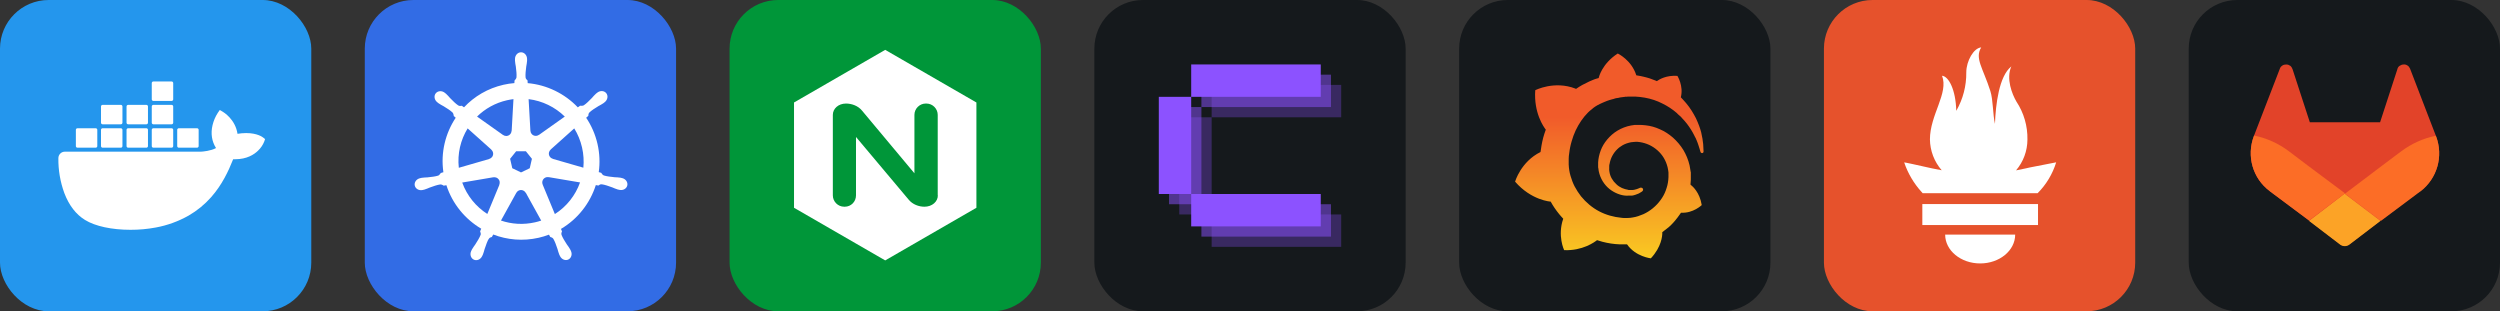 <svg width="385.5" height="48" viewBox="0 0 2056 256" 
        fill="none" xmlns="http://www.w3.org/2000/svg" xmlns:xlink="http://www.w3.org/1999/xlink" version="1.1">
        <rect x="0" y="0" width="2056" height="256" fill="#333333" stroke="none"/>
        <defs>
            



<linearGradient id="icon_4_linearGradient" x1="123.5" y1="250.434" x2="123.5" y2="96.701" gradientUnits="userSpaceOnUse">
<stop stop-color="#FCEE1F"/>
<stop offset="1" stop-color="#F15B2A"/>
</linearGradient>


        </defs>
        
            <g transform="translate(0, 0)">
                <svg width="256" height="256" title="Docker" viewBox="0 0 256 256" fill="none" xmlns="http://www.w3.org/2000/svg">
<rect width="256" height="256" rx="40" fill="#2496ED"/>
<path d="M147.046 121.464H162.056C162.404 121.464 162.738 121.326 162.985 121.08C163.232 120.835 163.372 120.501 163.373 120.153V106.787C163.373 106.438 163.235 106.103 162.987 105.855C162.74 105.608 162.405 105.47 162.056 105.47H147.046C146.699 105.47 146.365 105.608 146.12 105.853C145.874 106.099 145.736 106.432 145.736 106.78V120.153C145.736 120.876 146.324 121.464 147.046 121.464ZM126.122 83.001H141.125C141.474 83.001 141.809 82.862 142.056 82.615C142.303 82.368 142.442 82.033 142.442 81.684V68.31C142.44 67.962 142.301 67.629 142.054 67.383C141.807 67.138 141.473 67 141.125 67H126.122C125.775 67 125.441 67.138 125.196 67.384C124.95 67.63 124.812 67.963 124.812 68.31V81.684C124.812 82.406 125.393 83.001 126.122 83.001ZM126.122 102.232H141.125C141.473 102.231 141.808 102.091 142.054 101.845C142.301 101.598 142.44 101.264 142.442 100.915V87.549C142.44 87.201 142.301 86.867 142.054 86.622C141.807 86.376 141.473 86.238 141.125 86.238H126.122C125.775 86.238 125.441 86.376 125.196 86.622C124.95 86.868 124.812 87.201 124.812 87.549V100.915C124.812 101.637 125.393 102.225 126.122 102.232ZM105.368 102.232H120.385C120.732 102.229 121.063 102.088 121.307 101.842C121.551 101.595 121.688 101.262 121.688 100.915V87.549C121.688 87.201 121.55 86.868 121.304 86.622C121.058 86.376 120.725 86.238 120.378 86.238H105.375C105.028 86.238 104.694 86.376 104.448 86.622C104.203 86.868 104.065 87.201 104.065 87.549V100.915C104.065 101.637 104.653 102.225 105.375 102.232M84.38 102.232H99.39C99.738 102.231 100.071 102.091 100.317 101.844C100.562 101.597 100.7 101.263 100.7 100.915V87.549C100.7 87.201 100.562 86.868 100.316 86.622C100.071 86.376 99.737 86.238 99.39 86.238H84.38C84.032 86.238 83.698 86.376 83.451 86.622C83.204 86.867 83.064 87.201 83.063 87.549V100.915C83.063 101.637 83.658 102.225 84.38 102.232ZM126.122 121.464H141.125C141.473 121.464 141.807 121.326 142.054 121.08C142.301 120.835 142.44 120.501 142.442 120.153V106.787C142.442 106.438 142.303 106.103 142.056 105.855C141.809 105.608 141.474 105.47 141.125 105.47H126.122C125.775 105.47 125.441 105.608 125.196 105.853C124.95 106.099 124.812 106.432 124.812 106.78V120.153C124.812 120.876 125.393 121.464 126.122 121.464ZM105.368 121.464H120.385C120.731 121.462 121.062 121.323 121.307 121.077C121.551 120.832 121.688 120.5 121.688 120.153V106.787C121.689 106.615 121.656 106.444 121.591 106.285C121.526 106.126 121.43 105.981 121.309 105.858C121.188 105.736 121.044 105.639 120.886 105.572C120.727 105.505 120.557 105.47 120.385 105.47H105.368C105.022 105.471 104.69 105.61 104.446 105.856C104.202 106.101 104.065 106.434 104.065 106.78V120.153C104.065 120.876 104.653 121.464 105.375 121.464M84.38 121.464H99.39C99.737 121.464 100.071 121.326 100.316 121.08C100.562 120.834 100.7 120.501 100.7 120.153V106.787C100.701 106.615 100.668 106.444 100.603 106.285C100.538 106.126 100.442 105.981 100.321 105.858C100.2 105.736 100.056 105.639 99.898 105.572C99.739 105.505 99.569 105.47 99.397 105.47H84.38C84.031 105.47 83.696 105.608 83.448 105.855C83.201 106.103 83.063 106.438 83.063 106.787V120.153C83.063 120.876 83.658 121.464 84.38 121.464ZM63.697 121.464H78.713C79.06 121.462 79.391 121.323 79.635 121.077C79.88 120.832 80.017 120.5 80.017 120.153V106.787C80.018 106.615 79.985 106.444 79.92 106.285C79.855 106.126 79.759 105.981 79.638 105.858C79.517 105.736 79.373 105.639 79.214 105.572C79.056 105.505 78.885 105.47 78.713 105.47H63.697C63.35 105.471 63.019 105.61 62.775 105.856C62.531 106.101 62.393 106.434 62.393 106.78V120.153C62.393 120.876 62.967 121.464 63.697 121.464ZM216.321 113.049C215.861 112.687 211.561 109.436 202.48 109.436C200.086 109.443 197.692 109.649 195.326 110.052C193.57 98.011 183.618 92.132 183.171 91.877L180.735 90.467L179.134 92.783C177.122 95.886 175.663 99.314 174.799 102.912C173.17 109.783 174.161 116.243 177.653 121.761C173.439 124.113 166.674 124.687 165.3 124.736H53.32C51.914 124.738 50.566 125.296 49.57 126.289C48.575 127.282 48.013 128.629 48.007 130.035C47.876 139.844 49.537 149.595 52.909 158.807C56.769 168.922 62.507 176.374 69.98 180.935C78.338 186.057 91.938 188.989 107.344 188.989C114.307 189.01 121.249 188.38 128.098 187.105C137.61 185.358 146.763 182.032 155.178 177.266C162.12 173.25 168.353 168.143 173.665 162.136C182.534 152.092 187.818 140.907 191.749 130.97H193.315C203.033 130.97 209.004 127.081 212.298 123.822C214.487 121.747 216.194 119.218 217.306 116.413L218 114.373L216.321 113.049Z" fill="white"/>
</svg>
            </g>

            <g transform="translate(300, 0)">
                <svg width="256" height="256" title="Kubernetes" viewBox="0 0 256 256" fill="none" xmlns="http://www.w3.org/2000/svg">
<rect width="256" height="256" rx="40" fill="#326CE5"/>
<path d="M128.495 43C125.752 43 123.527 45.471 123.528 48.519C123.528 48.566 123.537 48.611 123.538 48.657C123.534 49.071 123.514 49.57 123.528 49.931C123.593 51.689 123.976 53.034 124.207 54.654C124.625 58.12 124.975 60.994 124.759 63.665C124.549 64.672 123.807 65.593 123.146 66.233L123.029 68.335C120.048 68.582 117.047 69.034 114.05 69.714C101.152 72.643 90.048 79.286 81.594 88.256C81.045 87.882 80.085 87.194 79.8 86.983C78.913 87.102 78.017 87.376 76.849 86.696C74.626 85.2 72.602 83.134 70.152 80.646C69.03 79.456 68.217 78.323 66.883 77.176C66.58 76.915 66.118 76.563 65.779 76.295C64.737 75.463 63.507 75.03 62.319 74.989C60.792 74.937 59.322 75.534 58.36 76.74C56.65 78.885 57.198 82.164 59.581 84.064C59.605 84.083 59.631 84.098 59.655 84.117C59.983 84.382 60.384 84.723 60.685 84.945C62.1 85.99 63.393 86.525 64.803 87.354C67.774 89.189 70.236 90.71 72.19 92.544C72.953 93.357 73.086 94.79 73.188 95.41L74.78 96.832C66.257 109.658 62.313 125.5 64.644 141.642L62.563 142.247C62.015 142.955 61.24 144.069 60.43 144.402C57.874 145.207 54.998 145.503 51.525 145.867C49.895 146.002 48.488 145.921 46.76 146.249C46.379 146.321 45.849 146.459 45.433 146.557C45.419 146.559 45.405 146.564 45.391 146.567C45.368 146.572 45.338 146.583 45.316 146.588C42.389 147.296 40.508 149.987 41.113 152.638C41.719 155.29 44.579 156.903 47.524 156.268C47.545 156.263 47.576 156.262 47.598 156.257C47.632 156.25 47.661 156.234 47.694 156.225C48.104 156.135 48.619 156.035 48.978 155.939C50.677 155.484 51.908 154.815 53.436 154.23C56.722 153.051 59.444 152.067 62.096 151.683C63.204 151.596 64.371 152.366 64.951 152.691L67.117 152.32C72.099 167.767 82.541 180.253 95.763 188.087L94.86 190.253C95.186 191.093 95.544 192.231 95.302 193.061C94.338 195.561 92.686 198.2 90.806 201.142C89.895 202.501 88.964 203.556 88.142 205.112C87.945 205.484 87.695 206.056 87.505 206.449C86.229 209.18 87.165 212.326 89.617 213.507C92.085 214.695 95.148 213.442 96.474 210.705C96.476 210.701 96.482 210.698 96.484 210.694C96.486 210.691 96.483 210.687 96.484 210.684C96.673 210.296 96.941 209.786 97.1 209.421C97.804 207.808 98.038 206.427 98.533 204.867C99.847 201.566 100.569 198.102 102.378 195.944C102.874 195.353 103.681 195.126 104.519 194.901L105.644 192.864C117.17 197.288 130.073 198.475 142.961 195.549C145.901 194.881 148.74 194.017 151.484 192.98C151.8 193.541 152.388 194.619 152.545 194.891C153.396 195.168 154.325 195.311 155.082 196.43C156.435 198.742 157.361 201.478 158.489 204.783C158.984 206.342 159.228 207.724 159.932 209.336C160.093 209.703 160.359 210.22 160.548 210.609C161.871 213.355 164.943 214.613 167.415 213.422C169.867 212.241 170.804 209.095 169.527 206.364C169.337 205.971 169.076 205.399 168.879 205.027C168.058 203.471 167.126 202.427 166.215 201.068C164.335 198.126 162.775 195.682 161.811 193.182C161.408 191.892 161.879 191.091 162.193 190.253C162.005 190.037 161.602 188.819 161.365 188.247C175.106 180.133 185.241 167.182 190 152.224C190.643 152.325 191.76 152.523 192.123 152.596C192.87 152.103 193.557 151.46 194.904 151.566C197.556 151.95 200.278 152.935 203.564 154.113C205.092 154.699 206.323 155.378 208.022 155.833C208.381 155.929 208.896 156.019 209.306 156.109C209.339 156.117 209.369 156.133 209.402 156.141C209.424 156.146 209.455 156.146 209.476 156.151C212.422 156.785 215.282 155.173 215.887 152.521C216.492 149.87 214.612 147.178 211.684 146.472C211.258 146.375 210.654 146.21 210.24 146.132C208.512 145.805 207.105 145.885 205.475 145.75C202.002 145.386 199.126 145.09 196.57 144.285C195.528 143.881 194.787 142.641 194.426 142.131L192.42 141.547C193.46 134.023 193.18 126.192 191.38 118.356C189.564 110.448 186.353 103.215 182.072 96.843C182.587 96.375 183.558 95.514 183.834 95.261C183.914 94.37 183.845 93.436 184.768 92.449C186.721 90.614 189.184 89.093 192.155 87.259C193.565 86.429 194.868 85.894 196.284 84.849C196.604 84.613 197.041 84.239 197.377 83.968C199.759 82.068 200.308 78.79 198.597 76.645C196.887 74.501 193.572 74.299 191.189 76.199C190.85 76.468 190.39 76.818 190.085 77.08C188.752 78.227 187.928 79.361 186.806 80.551C184.356 83.039 182.331 85.115 180.109 86.611C179.145 87.172 177.734 86.978 177.094 86.94L175.205 88.288C164.432 76.992 149.765 69.769 133.971 68.366C133.927 67.705 133.869 66.508 133.855 66.148C133.208 65.529 132.427 65.001 132.231 63.665C132.015 60.994 132.375 58.12 132.793 54.654C133.024 53.034 133.407 51.689 133.473 49.931C133.487 49.531 133.464 48.951 133.462 48.519C133.462 45.471 131.238 43 128.495 43ZM122.275 81.527L120.8 107.584L120.694 107.637C120.595 109.968 118.676 111.829 116.321 111.829C115.356 111.829 114.466 111.519 113.742 110.99L113.699 111.012L92.334 95.866C98.901 89.409 107.3 84.638 116.979 82.44C118.747 82.038 120.515 81.741 122.275 81.527ZM134.725 81.527C146.026 82.917 156.477 88.034 164.485 95.877L143.258 110.927L143.184 110.895C141.3 112.271 138.645 111.93 137.177 110.088C136.575 109.334 136.259 108.447 136.221 107.552L136.2 107.541L134.725 81.527ZM84.587 105.599L104.094 123.048L104.073 123.154C105.834 124.684 106.093 127.341 104.625 129.182C104.023 129.936 103.218 130.442 102.354 130.679L102.332 130.764L77.327 137.981C76.054 126.343 78.797 115.03 84.587 105.599ZM172.265 105.609C175.164 110.307 177.358 115.555 178.665 121.243C179.956 126.864 180.28 132.474 179.748 137.896L154.615 130.657L154.594 130.551C152.343 129.936 150.96 127.647 151.484 125.351C151.698 124.41 152.198 123.614 152.874 123.026L152.864 122.973L172.265 105.609ZM124.493 124.395H132.486L137.453 130.604L135.67 138.352L128.495 141.802L121.299 138.342L119.516 130.594L124.493 124.395ZM150.115 145.644C150.454 145.627 150.792 145.657 151.123 145.718L151.165 145.665L177.031 150.038C173.245 160.673 166.002 169.886 156.324 176.052L146.283 151.8L146.315 151.757C145.393 149.614 146.316 147.101 148.438 146.079C148.981 145.817 149.549 145.672 150.115 145.644ZM106.673 145.75C108.647 145.778 110.418 147.148 110.876 149.157C111.091 150.097 110.987 151.029 110.632 151.853L110.706 151.948L100.772 175.956C91.484 169.996 84.086 161.072 80.129 150.123L105.771 145.771L105.814 145.824C106.1 145.771 106.391 145.746 106.673 145.75ZM128.336 156.268C129.023 156.243 129.721 156.384 130.384 156.703C131.253 157.122 131.925 157.781 132.348 158.571H132.443L145.084 181.411C143.443 181.961 141.757 182.431 140.032 182.823C130.364 185.018 120.727 184.353 112.001 181.38L124.61 158.582H124.631C125.388 157.167 126.823 156.324 128.336 156.268Z" fill="white"/>
</svg>
            </g>

            <g transform="translate(600, 0)">
                <svg width="256" height="256" title="NGINX" viewBox="0 0 256 256" fill="none" xmlns="http://www.w3.org/2000/svg">
<rect width="256" height="256" rx="40" fill="#009639"/>
<path d="M128 41L53 84.29V170.87L128 214.16L203 170.87V84.29L128 41ZM171.29 160.697C171.29 165.784 166.629 170.004 160.258 170.004C155.706 170.004 150.511 168.165 147.264 164.16L103.974 112.638V160.69C103.974 165.892 99.862 169.997 94.782 169.997H94.234C89.032 169.997 84.926 165.668 84.926 160.69V94.463C84.926 89.377 89.472 85.156 95.749 85.156C100.41 85.156 105.706 86.996 108.952 91L152.026 142.522V94.463C152.026 89.261 156.355 85.156 161.333 85.156H161.874C167.069 85.156 171.182 89.485 171.182 94.463V160.697H171.29Z" fill="white"/>
</svg>
            </g>

            <g transform="translate(900, 0)">
                <svg width="256" height="256" title="Coolify" viewBox="0 0 256 256" fill="none" xmlns="http://www.w3.org/2000/svg" id="coolify">
<style>
#coolify {
    rect {fill: #15191C}

    @media (prefers-color-scheme: light) {
        rect {fill: #F4F2ED}
    }
}
</style>
<rect width="256" height="256" rx="40" fill="#15191C"/>
<path d="M96.454 96.454H69.817V176.363H96.454V96.454ZM96.454 203H203V176.363H96.454V203ZM96.454 96.454H203V69.817H96.454V96.454Z" fill="#8C52FF" fill-opacity="0.302"/>
<path d="M88.045 88.045H61.408V167.955H88.045V88.045ZM88.045 194.592H194.592V167.955H88.045V194.592ZM88.045 88.045H194.592V61.408H88.045V88.045Z" fill="#8C52FF" fill-opacity="0.502"/>
<path d="M79.637 79.637H53V159.546H79.637V79.637ZM79.637 186.183H186.183V159.546H79.637V186.183ZM79.637 79.637H186.183V53H79.637V79.637Z" fill="#8C52FF"/>
</svg>
            </g>

            <g transform="translate(1200, 0)">
                <svg width="256" height="256" title="Grafana" viewBox="0 0 256 256" fill="none" xmlns="http://www.w3.org/2000/svg" id="grafana">
<style>
#grafana {
    rect {fill: #15191C}

    @media (prefers-color-scheme: light) {
        rect {fill: #F4F2ED}
    }
}
</style>
<rect width="256" height="256" rx="40" fill="#15191C"/>
<path d="M200.701 118.585C200.402 115.745 199.954 112.457 199.057 108.87C198.16 105.283 196.665 101.396 194.722 97.211C192.63 93.175 190.089 88.841 186.651 84.805C185.306 83.161 183.811 81.666 182.316 80.022C184.708 70.606 179.476 62.385 179.476 62.385C170.359 61.787 164.679 65.225 162.586 66.719C162.287 66.57 161.839 66.42 161.54 66.271C160.045 65.673 158.401 65.075 156.757 64.477C155.113 64.029 153.469 63.431 151.824 63.132C150.18 62.684 148.387 62.385 146.593 62.086C146.294 62.086 145.995 61.936 145.696 61.936C141.81 49.381 130.45 44 130.45 44C117.446 52.37 114.905 63.581 114.905 63.581C114.905 63.581 114.905 63.88 114.756 64.178C114.009 64.328 113.411 64.627 112.663 64.776C111.767 65.075 110.72 65.374 109.824 65.823C108.927 66.271 107.88 66.57 106.984 67.018C105.041 67.915 103.247 68.812 101.304 69.858C99.51 70.904 97.716 71.951 96.072 73.147C95.773 72.997 95.624 72.848 95.624 72.848C78.136 66.121 62.591 74.193 62.591 74.193C61.246 92.877 69.616 104.535 71.26 106.628C70.812 107.824 70.513 108.87 70.065 110.066C68.719 114.251 67.823 118.585 67.225 123.069C67.075 123.667 67.075 124.415 66.926 125.013C50.783 132.934 46 149.376 46 149.376C59.452 164.921 75.296 165.818 75.296 165.818C77.239 169.405 79.631 172.843 82.172 175.982C83.218 177.327 84.414 178.523 85.609 179.868C80.677 193.918 86.357 205.726 86.357 205.726C101.453 206.324 111.318 199.149 113.411 197.505C114.905 197.954 116.4 198.402 117.895 198.851C122.528 200.046 127.311 200.794 131.945 200.943C133.141 200.943 134.337 200.943 135.532 200.943H136.13H136.579H137.326H138.073C145.098 211.107 157.654 212.452 157.654 212.452C166.473 203.036 167.07 193.918 167.07 191.825C167.07 191.825 167.07 191.825 167.07 191.676C167.07 191.527 167.07 191.377 167.07 191.377C167.07 191.228 167.07 191.078 167.07 190.929C168.864 189.583 170.658 188.238 172.451 186.743C176.039 183.605 179.028 179.868 181.718 175.982C182.017 175.683 182.167 175.234 182.466 174.935C192.48 175.533 199.505 168.658 199.505 168.658C197.861 158.195 191.882 153.113 190.687 152.216C190.687 152.216 190.687 152.216 190.537 152.067L190.388 151.917L190.238 151.768C190.238 151.17 190.388 150.572 190.388 149.824C190.537 148.629 190.537 147.582 190.537 146.387V145.49V145.041V144.892C190.537 144.593 190.537 144.743 190.537 144.593V143.846V142.949C190.537 142.65 190.537 142.351 190.537 142.052C190.537 141.753 190.537 141.454 190.388 141.155L190.238 140.258L190.089 139.362C189.939 138.166 189.64 137.12 189.491 135.924C188.445 131.44 186.651 127.105 184.409 123.368C182.017 119.482 179.177 116.194 175.889 113.204C172.601 110.365 169.013 107.973 165.127 106.329C161.241 104.535 157.355 103.489 153.319 103.041C151.376 102.742 149.284 102.742 147.34 102.742H146.593H146.444H146.145H145.846H145.098C144.799 102.742 144.5 102.742 144.351 102.742C143.305 102.891 142.258 103.04 141.362 103.19C137.326 103.937 133.589 105.432 130.301 107.375C127.013 109.318 124.173 111.859 121.781 114.699C119.39 117.539 117.596 120.528 116.4 123.817C115.204 126.956 114.457 130.393 114.308 133.532C114.308 134.28 114.308 135.176 114.308 135.924C114.308 136.073 114.308 136.372 114.308 136.522V137.12C114.308 137.568 114.308 137.867 114.457 138.315C114.607 139.959 114.905 141.454 115.354 142.949C116.251 145.938 117.596 148.629 119.39 151.02C121.183 153.412 123.126 155.205 125.368 156.7C127.61 158.195 129.852 159.241 132.244 159.988C134.635 160.736 136.878 161.035 138.97 160.885C139.269 160.885 139.568 160.885 139.717 160.885C139.867 160.885 140.016 160.885 140.166 160.885C140.315 160.885 140.465 160.885 140.614 160.885C140.913 160.885 141.063 160.885 141.362 160.885H141.511H141.661C141.81 160.885 141.959 160.885 142.109 160.885C142.408 160.885 142.707 160.736 142.856 160.736C143.155 160.736 143.305 160.586 143.604 160.586C144.052 160.437 144.65 160.287 145.098 160.138C145.995 159.839 146.892 159.391 147.789 159.092C148.686 158.643 149.433 158.195 150.031 157.746C150.18 157.597 150.479 157.447 150.629 157.298C151.376 156.7 151.526 155.654 150.928 154.906C150.33 154.309 149.433 154.159 148.686 154.458C148.536 154.608 148.387 154.608 148.088 154.757C147.49 155.056 146.743 155.355 146.145 155.504C145.397 155.654 144.65 155.953 143.903 156.102C143.454 156.102 143.155 156.252 142.707 156.252C142.557 156.252 142.258 156.252 142.109 156.252C141.959 156.252 141.661 156.252 141.511 156.252C141.362 156.252 141.063 156.252 140.913 156.252C140.614 156.252 140.465 156.252 140.166 156.252H140.016H139.867C139.717 156.252 139.717 156.252 139.568 156.252C139.419 156.252 139.12 156.252 138.97 156.102C137.326 155.803 135.532 155.355 133.888 154.608C132.244 153.86 130.6 152.814 129.255 151.469C127.76 150.123 126.564 148.629 125.518 146.835C124.472 145.041 123.874 143.098 123.575 141.155C123.425 140.109 123.276 139.063 123.425 138.016C123.425 137.717 123.425 137.419 123.425 137.12V136.97V136.821C123.425 136.671 123.425 136.522 123.425 136.372C123.425 135.774 123.575 135.326 123.724 134.728C124.472 130.244 126.714 125.909 130.151 122.621C131.048 121.724 131.945 120.977 132.991 120.379C134.038 119.632 135.084 119.034 136.13 118.585C137.176 118.137 138.372 117.689 139.568 117.39C140.764 117.091 141.959 116.792 143.155 116.792C143.753 116.792 144.351 116.642 144.949 116.642C145.098 116.642 145.248 116.642 145.397 116.642H145.846H146.145H146.294H146.743C148.088 116.792 149.433 116.941 150.629 117.24C153.17 117.838 155.711 118.735 158.102 120.08C162.885 122.77 166.921 126.806 169.312 131.739C170.508 134.13 171.405 136.821 171.853 139.661C172.003 140.408 172.003 141.006 172.152 141.753V142.202V142.65C172.152 142.799 172.152 142.949 172.152 143.098C172.152 143.248 172.152 143.397 172.152 143.547V143.995V144.444C172.152 144.743 172.152 145.34 172.152 145.639C172.152 146.387 172.003 147.134 172.003 147.881C171.853 148.629 171.853 149.376 171.704 150.123C171.554 150.871 171.405 151.618 171.256 152.365C170.957 153.86 170.359 155.205 169.91 156.7C168.864 159.54 167.369 162.23 165.576 164.622C161.988 169.554 157.056 173.59 151.526 176.131C148.686 177.327 145.846 178.373 142.856 178.822C141.362 179.121 139.867 179.27 138.372 179.27H138.073H137.774H137.326H136.579H136.13H135.981C135.233 179.27 134.337 179.27 133.589 179.121C130.301 178.822 127.162 178.224 124.023 177.327C120.884 176.43 117.895 175.234 115.055 173.74C109.375 170.75 104.293 166.416 100.257 161.483C98.314 158.942 96.521 156.252 95.026 153.412C93.531 150.572 92.485 147.582 91.588 144.593C90.691 141.604 90.243 138.465 90.094 135.326V134.728V134.579V134.429V134.13V133.682V133.532V133.383V133.084V132.337V132.187V131.888C90.094 131.44 90.094 131.141 90.094 130.692C90.094 129.198 90.243 127.554 90.542 125.909C90.691 124.265 90.99 122.77 91.289 121.126C91.588 119.482 92.037 117.987 92.485 116.343C93.382 113.204 94.428 110.215 95.773 107.375C98.464 101.695 101.902 96.613 105.937 92.578C106.984 91.531 108.03 90.635 109.226 89.738C109.674 89.289 110.72 88.392 111.916 87.645C113.112 86.898 114.308 86.15 115.653 85.553C116.251 85.254 116.849 84.955 117.596 84.656C117.895 84.506 118.194 84.357 118.642 84.207C118.941 84.058 119.24 83.908 119.689 83.759C121.034 83.161 122.379 82.713 123.724 82.264C124.023 82.115 124.472 82.115 124.77 81.965C125.069 81.816 125.518 81.816 125.817 81.666C126.564 81.517 127.162 81.367 127.909 81.069C128.208 80.919 128.657 80.919 128.956 80.769C129.255 80.769 129.703 80.62 130.002 80.62C130.301 80.62 130.749 80.471 131.048 80.471L131.646 80.321L132.244 80.172C132.543 80.172 132.991 80.022 133.29 80.022C133.739 80.022 134.038 79.873 134.486 79.873C134.785 79.873 135.383 79.723 135.682 79.723C135.981 79.723 136.13 79.723 136.429 79.574H136.878H137.176H137.475C137.924 79.574 138.223 79.574 138.671 79.424H139.269H139.419H139.717C140.016 79.424 140.465 79.424 140.764 79.424C142.109 79.424 143.454 79.424 144.799 79.424C147.49 79.574 150.18 79.873 152.721 80.321C157.803 81.218 162.736 82.862 167.07 85.104C171.405 87.197 175.441 89.887 178.729 92.727C178.878 92.877 179.177 93.026 179.327 93.325C179.476 93.474 179.775 93.624 179.925 93.923C180.373 94.222 180.672 94.67 181.121 94.969C181.569 95.268 181.868 95.716 182.316 96.015C182.615 96.464 183.064 96.763 183.363 97.211C184.857 98.706 186.203 100.35 187.398 101.845C189.79 104.984 191.733 108.122 193.228 111.112C193.377 111.261 193.377 111.411 193.527 111.71C193.676 111.859 193.676 112.009 193.825 112.308C193.975 112.607 194.124 113.055 194.423 113.354C194.573 113.653 194.722 114.101 194.872 114.4C195.021 114.699 195.171 115.148 195.32 115.446C195.918 116.792 196.366 118.137 196.815 119.482C197.562 121.575 198.011 123.368 198.459 124.863C198.608 125.461 199.206 125.909 199.804 125.909C200.552 125.909 201 125.311 201 124.564C200.851 122.77 200.851 120.827 200.701 118.585Z" fill="url(#icon_4_linearGradient)"/>

</svg>
            </g>

            <g transform="translate(1500, 0)">
                <svg width="256" height="256" title="Prometheus" viewBox="0 0 256 256" fill="none" xmlns="http://www.w3.org/2000/svg">
<rect width="256" height="256" rx="40" fill="#E6522C"/>
<path d="M128.497 216.65C112.597 216.65 99.698 206.028 99.698 192.926H157.29C157.296 206.022 144.403 216.65 128.497 216.65Z" fill="white"/>
<path d="M80.93 185.071V167.82H176.064V185.071H80.93Z" fill="white"/>
<path d="M175.722 158.911H81.202C80.885 158.55 80.568 158.194 80.263 157.826C73.891 150.806 69.036 142.546 66 133.564C65.962 133.354 77.808 135.981 86.208 137.872C86.208 137.872 90.529 138.874 96.849 140.023C90.727 132.972 87.301 123.98 87.179 114.643C87.179 94.34 102.737 76.625 97.128 62.298C102.591 62.742 108.434 73.827 108.828 91.161C114.365 81.533 117.214 70.594 117.076 59.487C117.076 50.18 123.205 39.374 129.341 39C123.871 48.01 130.756 55.738 136.878 74.899C139.175 82.094 138.883 94.213 140.654 101.89C141.244 85.933 143.985 62.654 154.105 54.621C149.663 64.773 154.739 77.405 158.273 83.496C164.42 92.777 167.589 103.711 167.359 114.84C167.327 124.107 164.008 133.062 157.994 140.112C164.675 138.843 169.294 137.726 169.294 137.726L191 133.494C188.055 143.085 182.81 151.811 175.722 158.911Z" fill="white"/>
</svg>
            </g>

            <g transform="translate(1800, 0)">
                <svg width="256" height="256" title="GitLab" viewBox="0 0 256 256" fill="none" xmlns="http://www.w3.org/2000/svg" id="gitlab">
<style>
#gitlab {
    rect {fill: #15191C}

    @media (prefers-color-scheme: light) {
        rect {fill: #F4F2ED}
    }
}
</style>
<rect width="256" height="256" rx="40" fill="#15191C"/>
<path d="M203.416 112.127L203.253 111.638L182.034 56.469C181.545 55.327 180.892 54.511 179.913 53.858C178.933 53.205 177.791 52.878 176.648 53.042C175.506 53.042 174.363 53.531 173.384 54.184C172.404 54.837 171.752 55.98 171.588 56.959L157.388 100.539H99.608L85.408 56.959C85.082 55.98 84.429 54.837 83.613 54.184C82.633 53.531 81.654 53.042 80.348 53.042C79.206 53.042 78.063 53.205 77.084 53.858C76.105 54.511 75.288 55.327 74.962 56.469L53.743 111.474L53.58 111.964C47.378 128.286 52.601 146.73 66.638 157.176L66.801 157.339L98.955 181.333L114.788 193.411L124.418 200.756C126.703 202.551 129.967 202.551 132.252 200.756L141.882 193.411L157.715 181.333L190.032 157.176C190.032 157.176 190.032 157.176 190.195 157.176C204.396 146.893 209.619 128.449 203.416 112.127Z" fill="#E24329"/>
<path d="M203.416 112.127L203.253 111.638C192.807 113.76 183.177 118.167 174.853 124.369C174.69 124.369 149.717 143.302 128.498 159.298C144.331 171.213 158.041 181.659 158.041 181.659L190.359 157.503C190.359 157.503 190.359 157.503 190.522 157.503C204.396 146.893 209.619 128.449 203.416 112.127Z" fill="#FC6D26"/>
<path d="M98.955 181.659L114.788 193.738L124.418 201.082C126.703 202.878 129.967 202.878 132.252 201.082L141.882 193.738L157.715 181.659C157.715 181.659 144.004 171.213 128.172 159.298C112.666 171.213 98.955 181.659 98.955 181.659Z" fill="#FCA326"/>
<path d="M82.144 124.206C73.819 118.003 64.189 113.596 53.743 111.474L53.58 111.964C47.378 128.286 52.601 146.73 66.638 157.176L66.801 157.339L98.955 181.333C98.955 181.333 112.666 170.887 128.498 158.972C107.28 143.302 82.307 124.369 82.144 124.206Z" fill="#FC6D26"/>
</svg>
            </g>
    </svg>